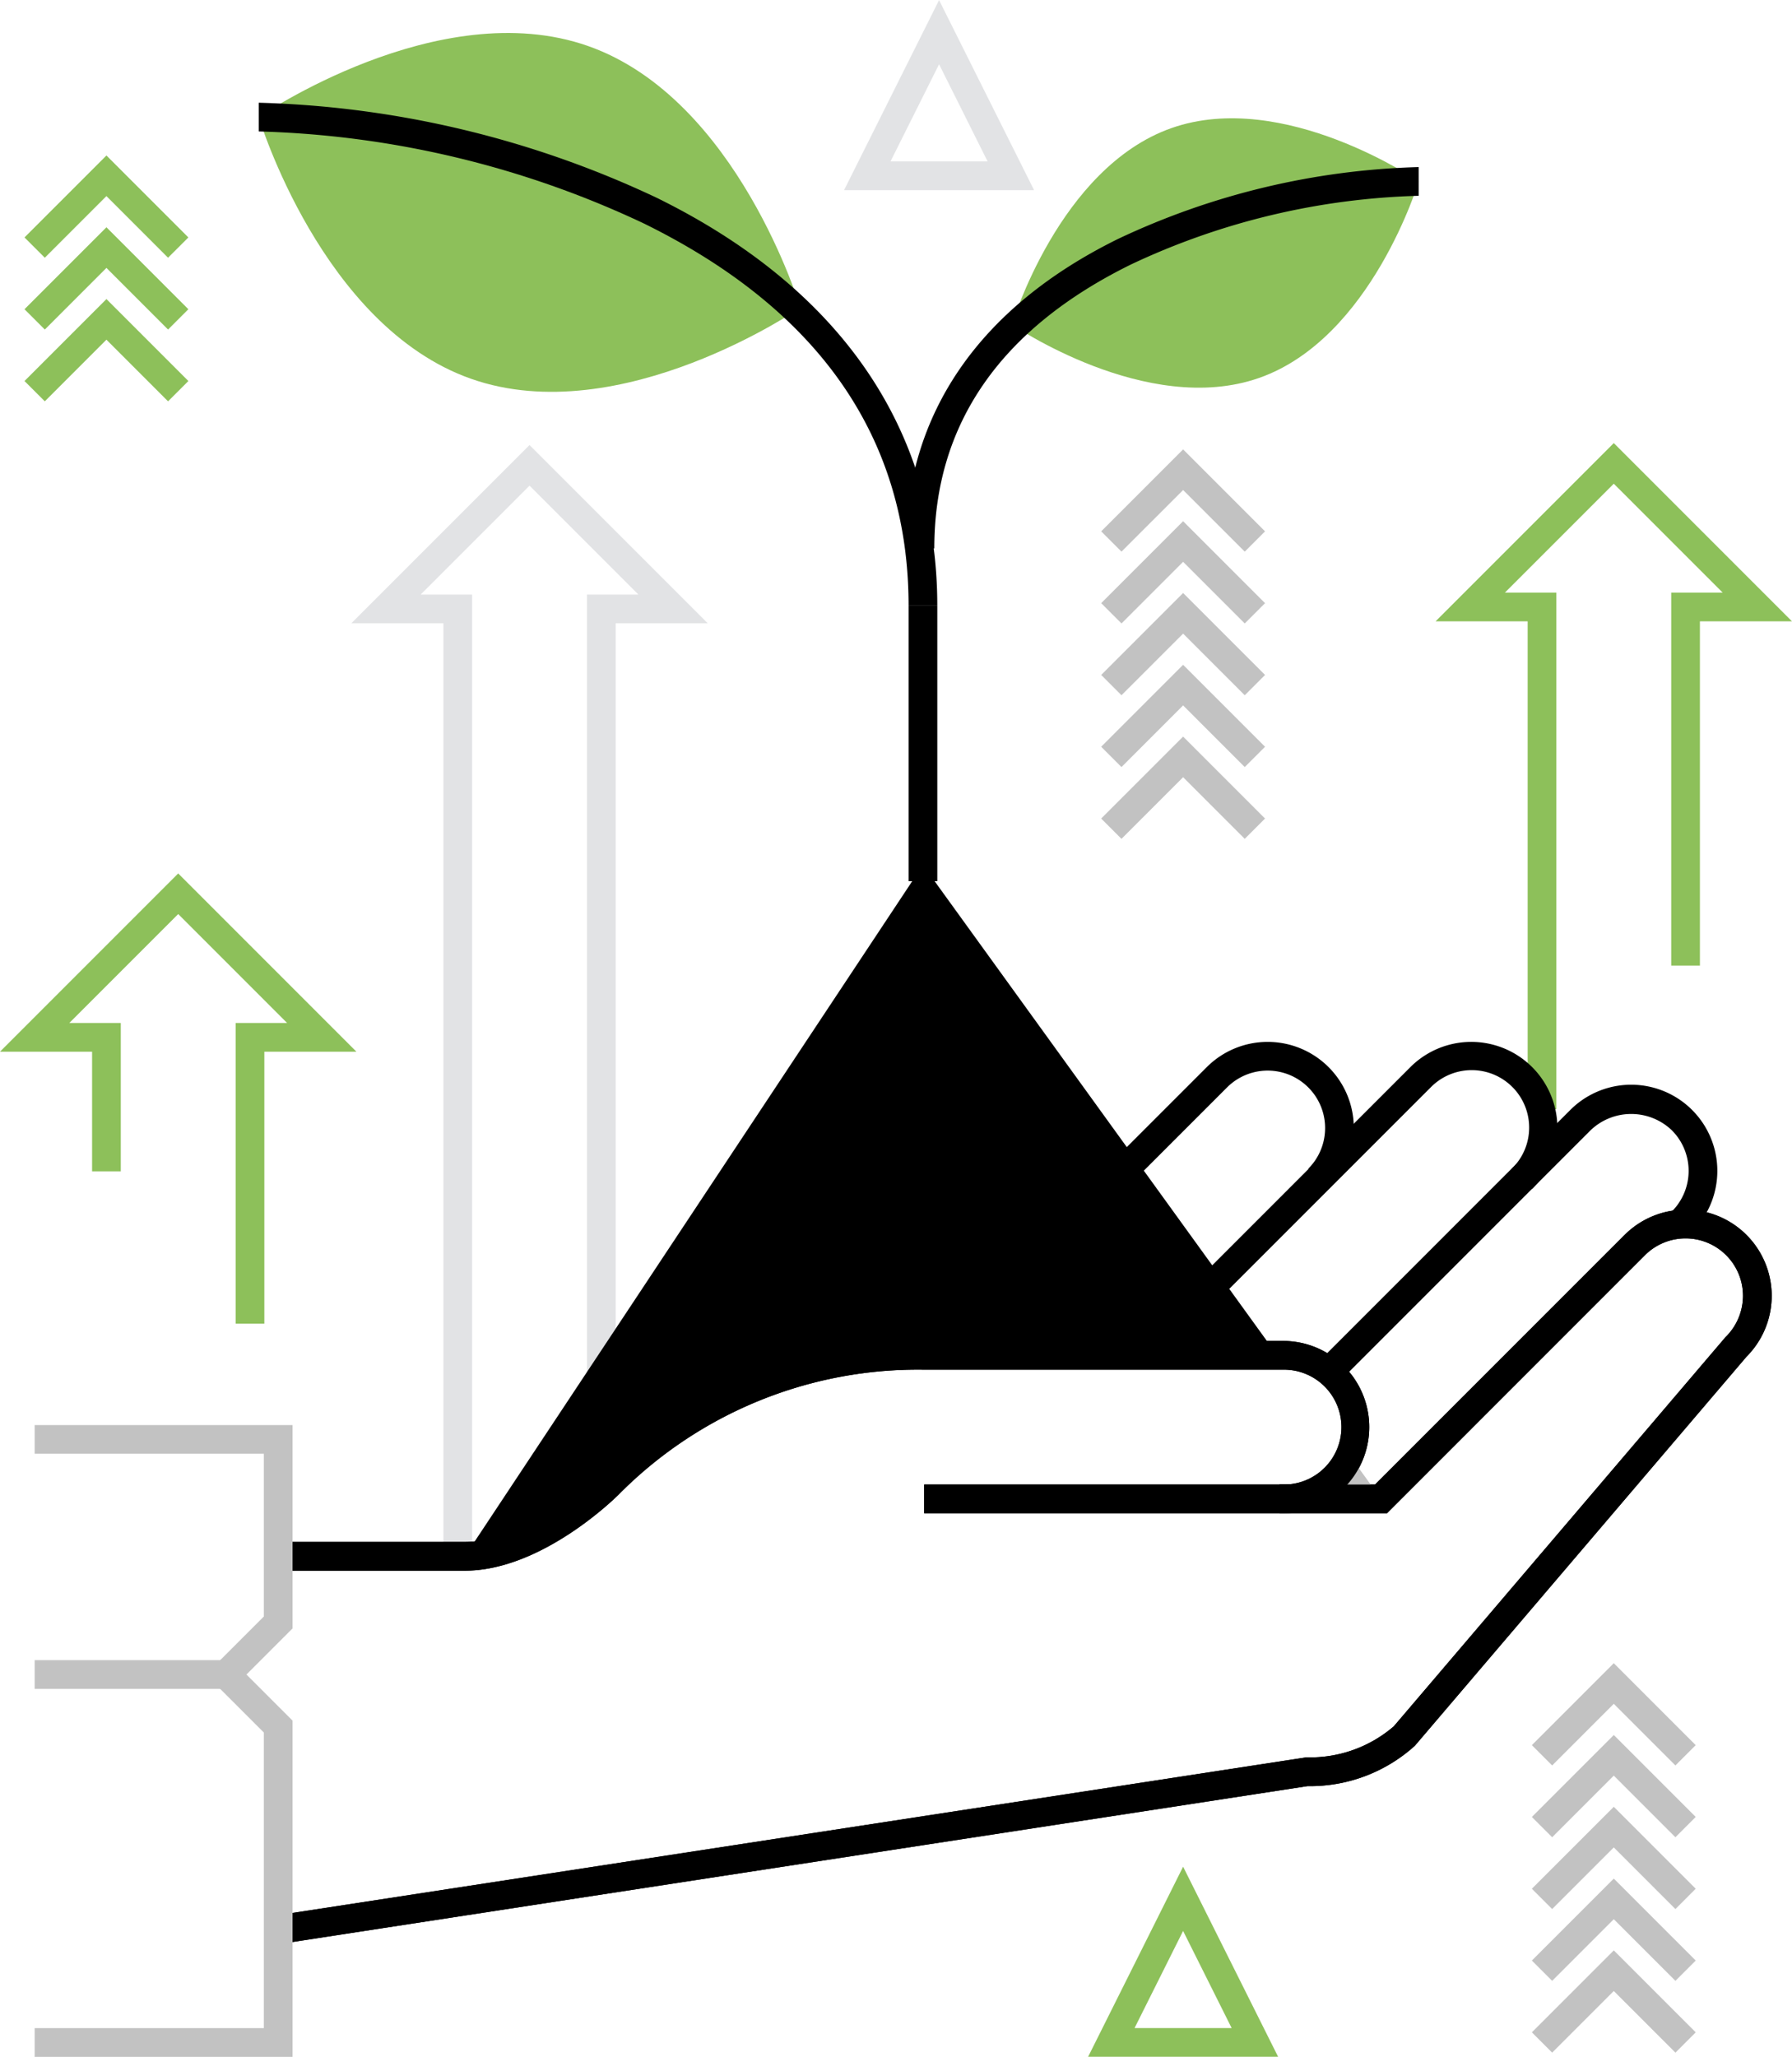 <svg id="d2d51f62-a107-4a98-af1e-7092cf64502d" data-name="Layer 1" xmlns="http://www.w3.org/2000/svg" width="1.789in" height="2.053in" viewBox="0 0 128.81 147.805"><title>provide-roi</title><g id="df6a7af0-3e9e-44b5-92d6-8367c83d7bf6" data-name="grows"><polygon points="33.936 111.836 31.872 111.836 31.872 44.785 25.253 44.785 38.063 31.975 50.873 44.785 44.255 44.785 44.255 106.676 42.191 106.676 42.191 42.722 45.891 42.722 38.063 34.894 30.235 42.722 33.936 42.722 33.936 111.836" fill="#e2e3e5"/><path d="M72.741,23.316s9.7,6.674,17.776,3.833,11.46-14.12,11.46-14.12S92.273,6.356,84.2,9.2,72.741,23.316,72.741,23.316Z" fill="#8dc05a"/><path d="M57.531,22.108S44.609,31,33.857,27.213,18.6,8.408,18.6,8.408,31.517-.48,42.27,3.3,57.531,22.108,57.531,22.108Z" fill="#8dc05a"/><polygon points="19.001 95.118 16.938 95.118 16.938 73.508 20.638 73.508 12.81 65.68 4.982 73.508 8.682 73.508 8.682 84.17 6.619 84.17 6.619 75.572 0 75.572 12.81 62.762 25.62 75.572 19.001 75.572 19.001 95.118" fill="#8dc05a"/><polygon points="111.872 79.7 109.809 79.7 109.809 44.645 103.19 44.645 116 31.835 128.81 44.645 122.191 44.645 122.191 69.381 120.128 69.381 120.128 42.581 123.828 42.581 116 34.754 108.172 42.581 111.872 42.581 111.872 79.7" fill="#8dc05a"/><polygon points="120.43 147.503 116 143.073 111.57 147.503 110.111 146.043 116 140.154 121.889 146.043 120.43 147.503" fill="#c2c2c2"/><polygon points="120.43 142.343 116 137.913 111.57 142.343 110.111 140.884 116 134.995 121.889 140.884 120.43 142.343" fill="#c2c2c2"/><polygon points="120.43 137.184 116 132.754 111.57 137.184 110.111 135.724 116 129.835 121.889 135.724 120.43 137.184" fill="#c2c2c2"/><polygon points="120.43 132.024 116 127.594 111.57 132.024 110.111 130.565 116 124.676 121.889 130.565 120.43 132.024" fill="#c2c2c2"/><polygon points="120.43 126.865 116 122.435 111.57 126.865 110.111 125.405 116 119.516 121.889 125.405 120.43 126.865" fill="#c2c2c2"/><polygon points="89.473 60.275 85.043 55.846 80.613 60.275 79.154 58.816 85.043 52.927 90.932 58.816 89.473 60.275" fill="#c2c2c2"/><polygon points="89.473 55.116 85.043 50.686 80.613 55.116 79.154 53.657 85.043 47.768 90.932 53.657 89.473 55.116" fill="#c2c2c2"/><polygon points="89.473 49.956 85.043 45.527 80.613 49.956 79.154 48.497 85.043 42.608 90.932 48.497 89.473 49.956" fill="#c2c2c2"/><polygon points="89.473 44.797 85.043 40.367 80.613 44.797 79.154 43.338 85.043 37.449 90.932 43.338 89.473 44.797" fill="#c2c2c2"/><polygon points="89.473 39.637 85.043 35.208 80.613 39.637 79.154 38.178 85.043 32.289 90.932 38.178 89.473 39.637" fill="#c2c2c2"/><path d="M96.092,99.459,94.632,98l18.242-18.242a6.191,6.191,0,1,1,8.755,8.756l-1.459-1.459a4.127,4.127,0,0,0,0-5.838,4.225,4.225,0,0,0-5.837,0Z"/><path d="M82.768,98.208l-1.459-1.459,20.069-20.069a6.191,6.191,0,1,1,8.755,8.756l-1.459-1.459a4.128,4.128,0,1,0-5.837-5.838Z"/><path d="M68.133,98.208l-1.459-1.459L86.742,76.681A6.191,6.191,0,1,1,95.5,85.437l-1.459-1.459A4.128,4.128,0,1,0,88.2,78.14Z"/><path d="M33.412,112.868H20V110.8H33.412c4.664,0,9.541-4.809,9.59-4.858a31.734,31.734,0,0,1,23.517-9.584l25.712,0a6.191,6.191,0,1,1,0,12.383h-25.8v-2.064h25.8a4.128,4.128,0,1,0,0-8.255h-25.8a30.252,30.252,0,0,0-21.972,8.985C44.238,107.628,38.935,112.868,33.412,112.868Z"/><path d="M20.154,139.685l-.313-2.04,74.066-11.363a9.216,9.216,0,0,0,6.28-2.23l23.835-27.958a4.168,4.168,0,0,0,1.265-2.979,4.128,4.128,0,0,0-7.046-2.919L99.7,108.74H91.972v-2.064h6.871l17.939-17.939a6.191,6.191,0,1,1,8.755,8.756L101.7,125.45a11.229,11.229,0,0,1-7.716,2.9Z"/><path d="M33.412,111.835c5.16,0,10.319-5.16,10.319-5.16a30.989,30.989,0,0,1,22.7-9.287H91.81L66.341,62.157Z"/><path d="M92.23,107.708h7.04l-2.283-3.159A5.16,5.16,0,0,1,92.23,107.708Z" fill="#c2c2c2"/><path d="M33.412,112.868H20V110.8H33.412c4.664,0,9.541-4.809,9.59-4.858a31.734,31.734,0,0,1,23.517-9.584l25.712,0a6.191,6.191,0,1,1,0,12.383h-25.8v-2.064h25.8a4.128,4.128,0,1,0,0-8.255h-25.8a30.252,30.252,0,0,0-21.972,8.985C44.238,107.628,38.935,112.868,33.412,112.868Z"/><path d="M20.154,139.685l-.313-2.04,74.066-11.363a9.216,9.216,0,0,0,6.28-2.23l23.835-27.958a4.168,4.168,0,0,0,1.265-2.979,4.128,4.128,0,0,0-7.046-2.919L99.7,108.74H91.972v-2.064h6.871l17.939-17.939a6.191,6.191,0,1,1,8.755,8.756L101.7,125.45a11.229,11.229,0,0,1-7.716,2.9Z"/><polygon points="21.029 147.805 2.491 147.805 2.491 145.741 18.965 145.741 18.965 124.499 14.796 120.33 18.965 116.161 18.965 104.465 2.491 104.465 2.491 102.401 21.029 102.401 21.029 117.015 17.715 120.33 21.029 123.644 21.029 147.805" fill="#c2c2c2"/><rect x="2.491" y="119.298" width="13.764" height="2.064" fill="#c2c2c2"/><rect x="65.309" y="43.524" width="2.064" height="19.794"/><path d="M67.373,43.524H65.309c0-12.022-6.4-21.263-19.019-27.467A69.136,69.136,0,0,0,18.6,9.44V7.376A71.415,71.415,0,0,1,47.2,14.205C60.4,20.693,67.373,30.832,67.373,43.524Z"/><path d="M67.158,39.4H65.094c0-9.635,5.287-17.328,15.29-22.245A53.9,53.9,0,0,1,101.977,12v2.064A51.632,51.632,0,0,0,81.294,19C71.915,23.615,67.158,30.476,67.158,39.4Z"/><polygon points="12.08 28.834 7.651 24.404 3.221 28.834 1.761 27.375 7.651 21.486 13.54 27.375 12.08 28.834" fill="#8dc05a"/><polygon points="12.08 23.675 7.651 19.245 3.221 23.675 1.761 22.216 7.651 16.326 13.54 22.216 12.08 23.675" fill="#8dc05a"/><polygon points="12.08 18.515 7.651 14.085 3.221 18.515 1.761 17.056 7.651 11.167 13.54 17.056 12.08 18.515" fill="#8dc05a"/><path d="M91.872,147.8H78.214l6.829-13.659Zm-10.319-2.064h6.979l-3.49-6.979Z" fill="#8dc05a"/><path d="M74.33,13.658H60.671L67.5,0ZM64.011,11.594H70.99L67.5,4.614Z" fill="#e2e3e5"/></g></svg>